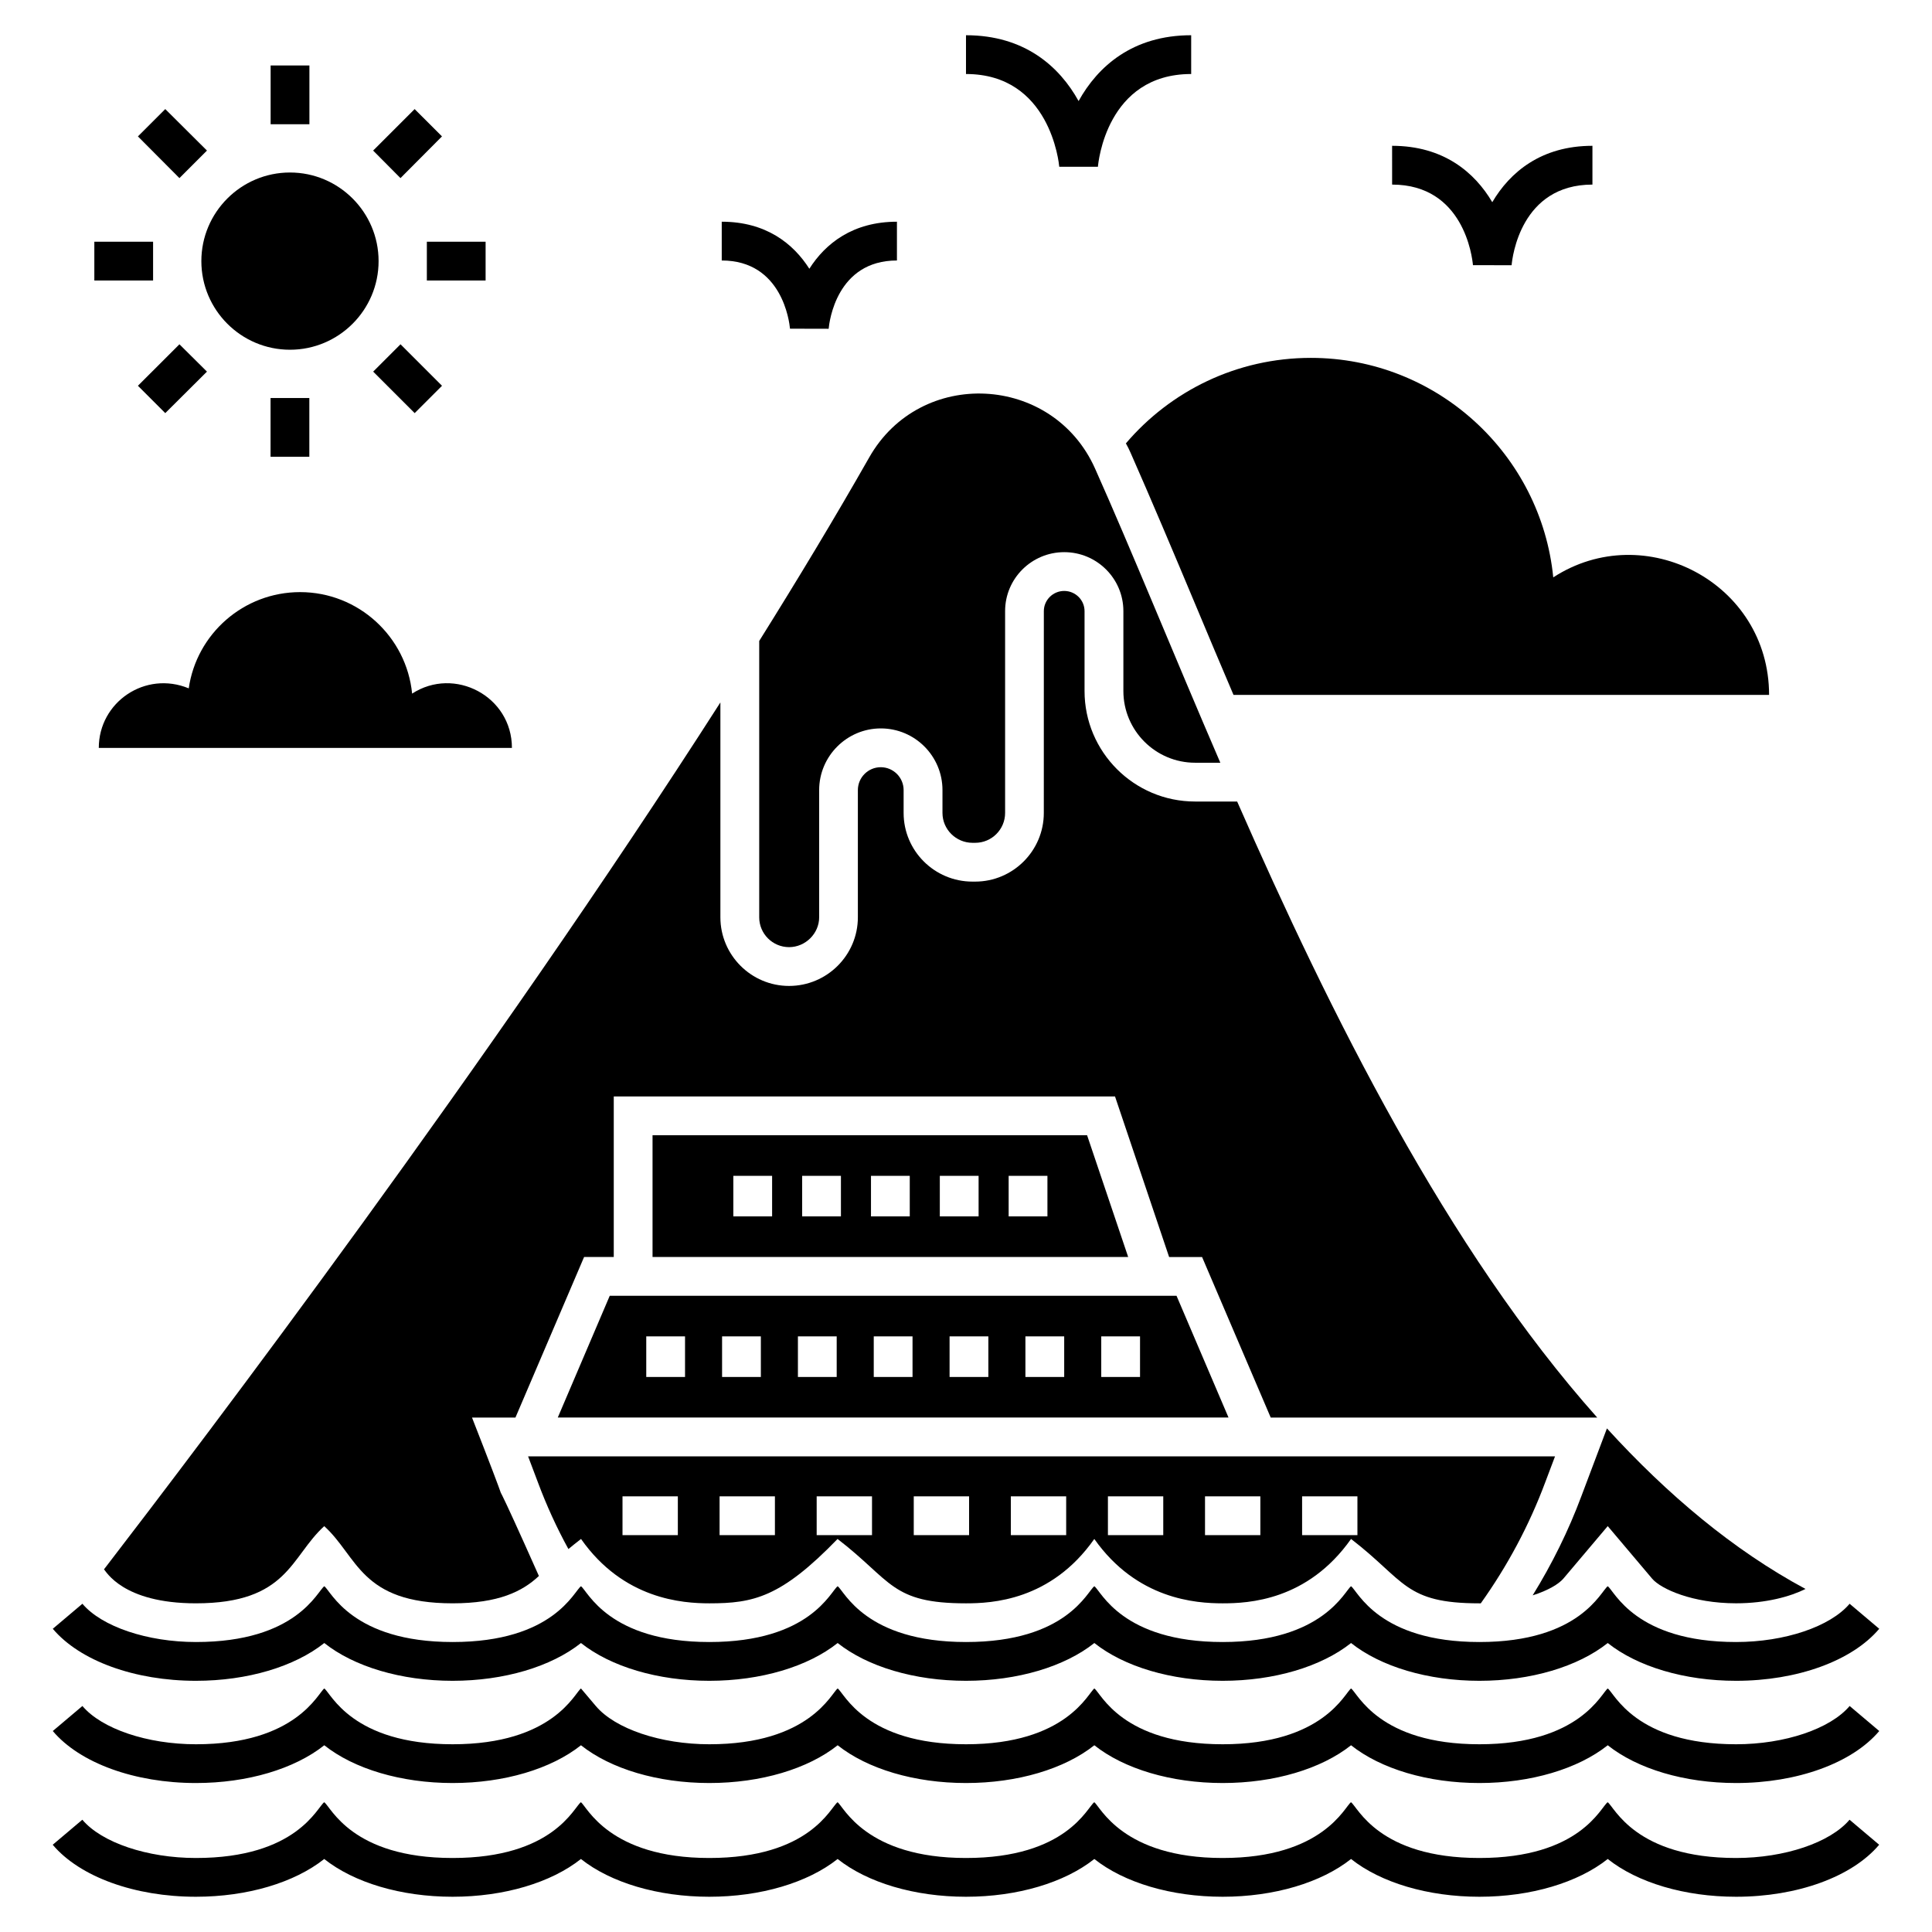 <?xml version="1.0" encoding="UTF-8"?>
<!-- Uploaded to: ICON Repo, www.iconrepo.com, Generator: ICON Repo Mixer Tools -->
<svg fill="#000000" width="800px" height="800px" version="1.1" viewBox="144 144 512 512" xmlns="http://www.w3.org/2000/svg">
 <g>
  <path d="m567.29 519.67h-86.535l-18.191-42.547h-8.734l-14.336-42.547-132.84-0.004v42.547h-7.863l-18.191 42.547h-11.512c19.523 49.84-5.18-9.492 17.727 41.984-4.367 4.109-10.688 7.246-22.867 7.246-24.41 0-25.129-12.383-34.02-20.453-8.941 8.117-9.609 20.453-34.02 20.453-19.527 0-23.844-8.633-24.355-8.992 26.414-34.328 102.05-134.02 163.36-229.75v56.938c0 10.02 8.172 18.191 18.191 18.191 10.07 0 18.242-8.172 18.242-18.191v-33.711c0-3.34 2.723-6.062 6.062-6.062 3.34 0 6.062 2.723 6.062 6.062v6.062c0 10.02 8.172 18.191 18.242 18.191h0.719c10.02 0 18.191-8.172 18.191-18.191l0.008-53.492c0-2.93 2.414-5.344 5.394-5.344s5.394 2.414 5.394 5.344v21.172c0 16.137 13.105 29.289 29.289 29.289h11.152c24.719 56.27 55.602 118.55 95.426 163.26z"/>
  <path d="m622.48 565.09c-4.008 2.004-10.43 3.801-18.395 3.801-11.562 0-19.938-3.801-22.25-6.527l-11.77-13.926-11.77 13.926c-1.184 1.387-4.008 3.133-8.121 4.418 5.141-8.324 9.508-17.164 12.898-26.258l6.781-17.984c16.035 17.574 33.508 32.273 52.625 42.551z"/>
  <path d="m612.82 328.15h-141.93c-3.391-7.965-6.68-15.727-9.762-23.125-6.219-14.852-12.129-28.828-17.523-41.059-0.359-0.82-0.77-1.645-1.234-2.465 11.82-13.875 29.395-22.66 49.023-22.66 33.453 0 60.996 25.59 64.234 58.168 24.203-15.727 57.195 1.438 57.195 31.141z"/>
  <path d="m215.72 161.35h10.277v15.574h-10.277z"/>
  <path d="m169 208.06h15.57v10.277h-15.57z"/>
  <path d="m253.89 253.48-10.996-10.996 7.246-7.246 10.996 10.996z"/>
  <path d="m191.55 235.24 7.297 7.242-11.051 11-7.246-7.246z"/>
  <path d="m244.33 213.2c0 12.949-10.535 23.484-23.484 23.484s-23.484-10.535-23.484-23.484c0-12.949 10.535-23.484 23.484-23.484s23.484 10.535 23.484 23.484z"/>
  <path d="m257.12 208.06h15.57v10.277h-15.57z"/>
  <path d="m215.7 249.48h10.277v15.57h-10.277z"/>
  <path d="m191.55 191.2-11-11.051 7.246-7.242 11.051 10.996z"/>
  <path d="m250.13 191.2-7.246-7.297 11-10.996 7.246 7.242z"/>
  <path d="m544.59 214.29-10.242-0.02c-0.191-2.168-2.461-21.352-21.422-21.352l-0.004-10.277c13.598 0 21.871 7.008 26.547 14.941 4.672-7.934 12.941-14.941 26.543-14.941v10.277c-18.965 0-21.227 19.184-21.422 21.371z"/>
  <path d="m434.96 188.2h-10.246c-0.086-0.988-2.434-24.586-24.715-24.586v-10.277c15.547 0 24.785 8.305 29.84 17.445 5.059-9.141 14.297-17.445 29.836-17.445v10.277c-22.441 0-24.633 23.582-24.715 24.586z"/>
  <path d="m363.6 231.13-10.242-0.023c-0.164-1.828-2.098-18.074-18.09-18.074v-10.277c11.664 0 18.945 5.75 23.215 12.469 4.269-6.719 11.551-12.469 23.215-12.469v10.277c-15.996 0-17.926 16.246-18.098 18.098z"/>
  <path d="m455.79 487.39h-150.2l-13.773 32.27h177.75zm-130.25 21.516h-10.277v-10.758h10.277zm20.094 0h-10.277v-10.758h10.277zm20.098 0h-10.277v-10.758h10.277zm20.098 0h-10.277v-10.758h10.277zm20.094 0h-10.277v-10.758h10.277zm20.098 0h-10.277v-10.758h10.277zm20.098 0h-10.277v-10.758h10.277z"/>
  <path d="m432.09 444.85h-115.16v32.27h126.05zm-83.473 21.512h-10.277v-10.758h10.277zm18.238 0h-10.277v-10.758h10.277zm18.242 0h-10.277v-10.758h10.277zm18.242 0h-10.277v-10.758h10.277zm18.242 0h-10.277v-10.758h10.277z"/>
  <path d="m283.95 529.95 2.621 6.938c2.262 6.062 4.934 11.922 8.066 17.625 1.027-0.824 2.106-1.746 3.34-2.672 11.254 16.031 26.926 17.059 34.02 17.059 11.613 0 18.961-1.543 33.965-17.059 14.441 11.098 14.184 17.059 34.02 17.059 6.731 0 22.508-0.668 34.02-17.059 11.305 16.031 26.926 17.059 34.02 17.059 6.731 0 22.457-0.668 34.02-17.059 14.441 11.098 14.133 17.059 34.02 17.059h0.359c7.039-9.867 12.797-20.605 17.059-32.016l2.621-6.938zm39.684 20.871h-14.664v-10.277h14.664zm25.727 0h-14.664v-10.277h14.664zm25.73 0h-14.664v-10.277h14.664zm25.727 0h-14.664v-10.277h14.664zm25.73 0h-14.664v-10.277h14.664zm25.727 0h-14.664v-10.277h14.664zm25.73 0h-14.664v-10.277h14.664zm25.727 0h-14.66v-10.277h14.66z"/>
  <path d="m604.08 646.66c-13.66 0-26.129-3.746-34.012-10.008-7.891 6.262-20.359 10.008-34.016 10.008-13.66 0-26.129-3.746-34.012-10.008-7.891 6.262-20.359 10.008-34.02 10.008-13.656 0-26.125-3.746-34.012-10.008-7.887 6.262-20.355 10.008-34.016 10.008-13.656 0-26.125-3.746-34.012-10.008-7.887 6.262-20.355 10.008-34.016 10.008-13.656 0-26.125-3.746-34.012-10.008-7.887 6.262-20.355 10.008-34.016 10.008s-26.129-3.746-34.012-10.008c-7.891 6.262-20.359 10.008-34.016 10.008-16.219 0-30.758-5.281-37.938-13.781l7.848-6.633c5.125 6.066 17.219 10.141 30.09 10.141 26.738 0 32.156-13.484 34.012-14.781 1.805 1.262 7.324 14.781 34.012 14.781 26.738 0 32.156-13.484 34.012-14.781 1.566 1.094 7.453 14.781 34.012 14.781 26.738 0 32.156-13.484 34.012-14.781 1.566 1.094 7.453 14.781 34.012 14.781 26.738 0 32.156-13.484 34.012-14.781 1.566 1.094 7.453 14.781 34.012 14.781 26.629 0 32.348-13.613 34.02-14.781 1.805 1.262 7.324 14.781 34.012 14.781 26.738 0 32.156-13.484 34.012-14.781 1.805 1.262 7.324 14.781 34.012 14.781 12.867 0 24.961-4.074 30.09-10.141l7.848 6.633c-7.172 8.5-21.703 13.781-37.918 13.781z"/>
  <path d="m604.08 616.52c-13.664 0-26.129-3.746-34.012-10.008-7.891 6.262-20.355 10.008-34.012 10.008-13.664 0-26.129-3.746-34.012-10.008-7.891 6.262-20.359 10.008-34.02 10.008s-26.125-3.746-34.012-10.008c-7.883 6.262-20.348 10.008-34.012 10.008-13.66 0-26.125-3.746-34.012-10.008-7.883 6.262-20.348 10.008-34.012 10.008-13.66 0-26.125-3.746-34.012-10.008-7.883 6.262-20.348 10.008-34.012 10.008-13.664 0-26.129-3.746-34.012-10.008-7.891 6.262-20.355 10.008-34.012 10.008-16.219 0-30.758-5.281-37.938-13.781l7.848-6.633c5.125 6.066 17.211 10.141 30.09 10.141 26.629 0 32.344-13.617 34.012-14.785 1.777 1.242 7.324 14.785 34.012 14.785 26.629 0 32.344-13.617 34.012-14.785l3.926 4.644c5.129 6.066 17.219 10.141 30.09 10.141 26.629 0 32.344-13.617 34.012-14.785 1.766 1.234 7.324 14.785 34.012 14.785 26.629 0 32.344-13.617 34.012-14.785 1.766 1.234 7.324 14.785 34.012 14.785 26.629 0 32.363-13.625 34.02-14.785 1.777 1.242 7.324 14.785 34.012 14.785 26.629 0 32.344-13.617 34.012-14.785 1.777 1.242 7.324 14.785 34.012 14.785 12.871 0 24.961-4.074 30.09-10.141l7.848 6.633c-7.188 8.5-21.727 13.781-37.941 13.781z"/>
  <path d="m604.08 589.43c-13.66 0-26.129-3.75-34.012-10.012-7.891 6.262-20.359 10.012-34.012 10.012-13.66 0-26.129-3.75-34.012-10.012-7.891 6.262-20.359 10.012-34.02 10.012-13.656 0-26.125-3.75-34.012-10.012-7.883 6.262-20.355 10.012-34.012 10.012s-26.125-3.75-34.012-10.012c-7.883 6.262-20.355 10.012-34.012 10.012s-26.125-3.75-34.012-10.012c-7.883 6.262-20.355 10.012-34.012 10.012-13.66 0-26.129-3.75-34.012-10.012-7.891 6.262-20.359 10.012-34.012 10.012-16.219 0-30.758-5.281-37.938-13.785l7.848-6.633c5.125 6.066 17.219 10.141 30.09 10.141 26.738 0 32.156-13.488 34.012-14.785 1.766 1.234 7.324 14.785 34.012 14.785 26.738 0 32.156-13.488 34.012-14.785 1.766 1.234 7.324 14.785 34.012 14.785 26.738 0 32.156-13.488 34.012-14.785 1.766 1.234 7.324 14.785 34.012 14.785 26.738 0 32.156-13.488 34.012-14.785 1.766 1.234 7.324 14.785 34.012 14.785 26.629 0 32.355-13.625 34.02-14.785 1.766 1.234 7.324 14.785 34.012 14.785 26.738 0 32.156-13.488 34.012-14.785 1.766 1.234 7.324 14.785 34.012 14.785 12.867 0 24.961-4.074 30.09-10.141l7.848 6.633c-7.184 8.504-21.723 13.785-37.938 13.785z"/>
  <path d="m345.2 387.09v-73.227c10.379-16.598 20.195-32.887 29.137-48.613 13.566-23.945 48.664-22.148 59.867 2.93 9.66 21.633 20.605 48.766 33.195 77.953h-6.68c-10.484 0-19.012-8.531-19.012-19.012v-21.172c0-8.633-7.039-15.621-15.672-15.621-8.633 0-15.672 6.988-15.672 15.621v53.492c0 4.367-3.547 7.914-7.914 7.914h-0.719c-4.367 0-7.965-3.547-7.965-7.914v-6.062c0-8.992-7.297-16.34-16.34-16.34-8.992 0-16.34 7.348-16.34 16.34v33.711c0 4.316-3.648 7.914-7.965 7.914-4.375 0-7.922-3.547-7.922-7.914z"/>
  <path d="m170.18 342.21c0-12.133 12.301-20.555 23.84-15.789 2.07-14.438 14.527-25.504 29.508-25.504 15.473 0 28.203 11.828 29.688 26.898 11.195-7.277 26.449 0.664 26.449 14.395h-109.48z"/>
 </g>
</svg>